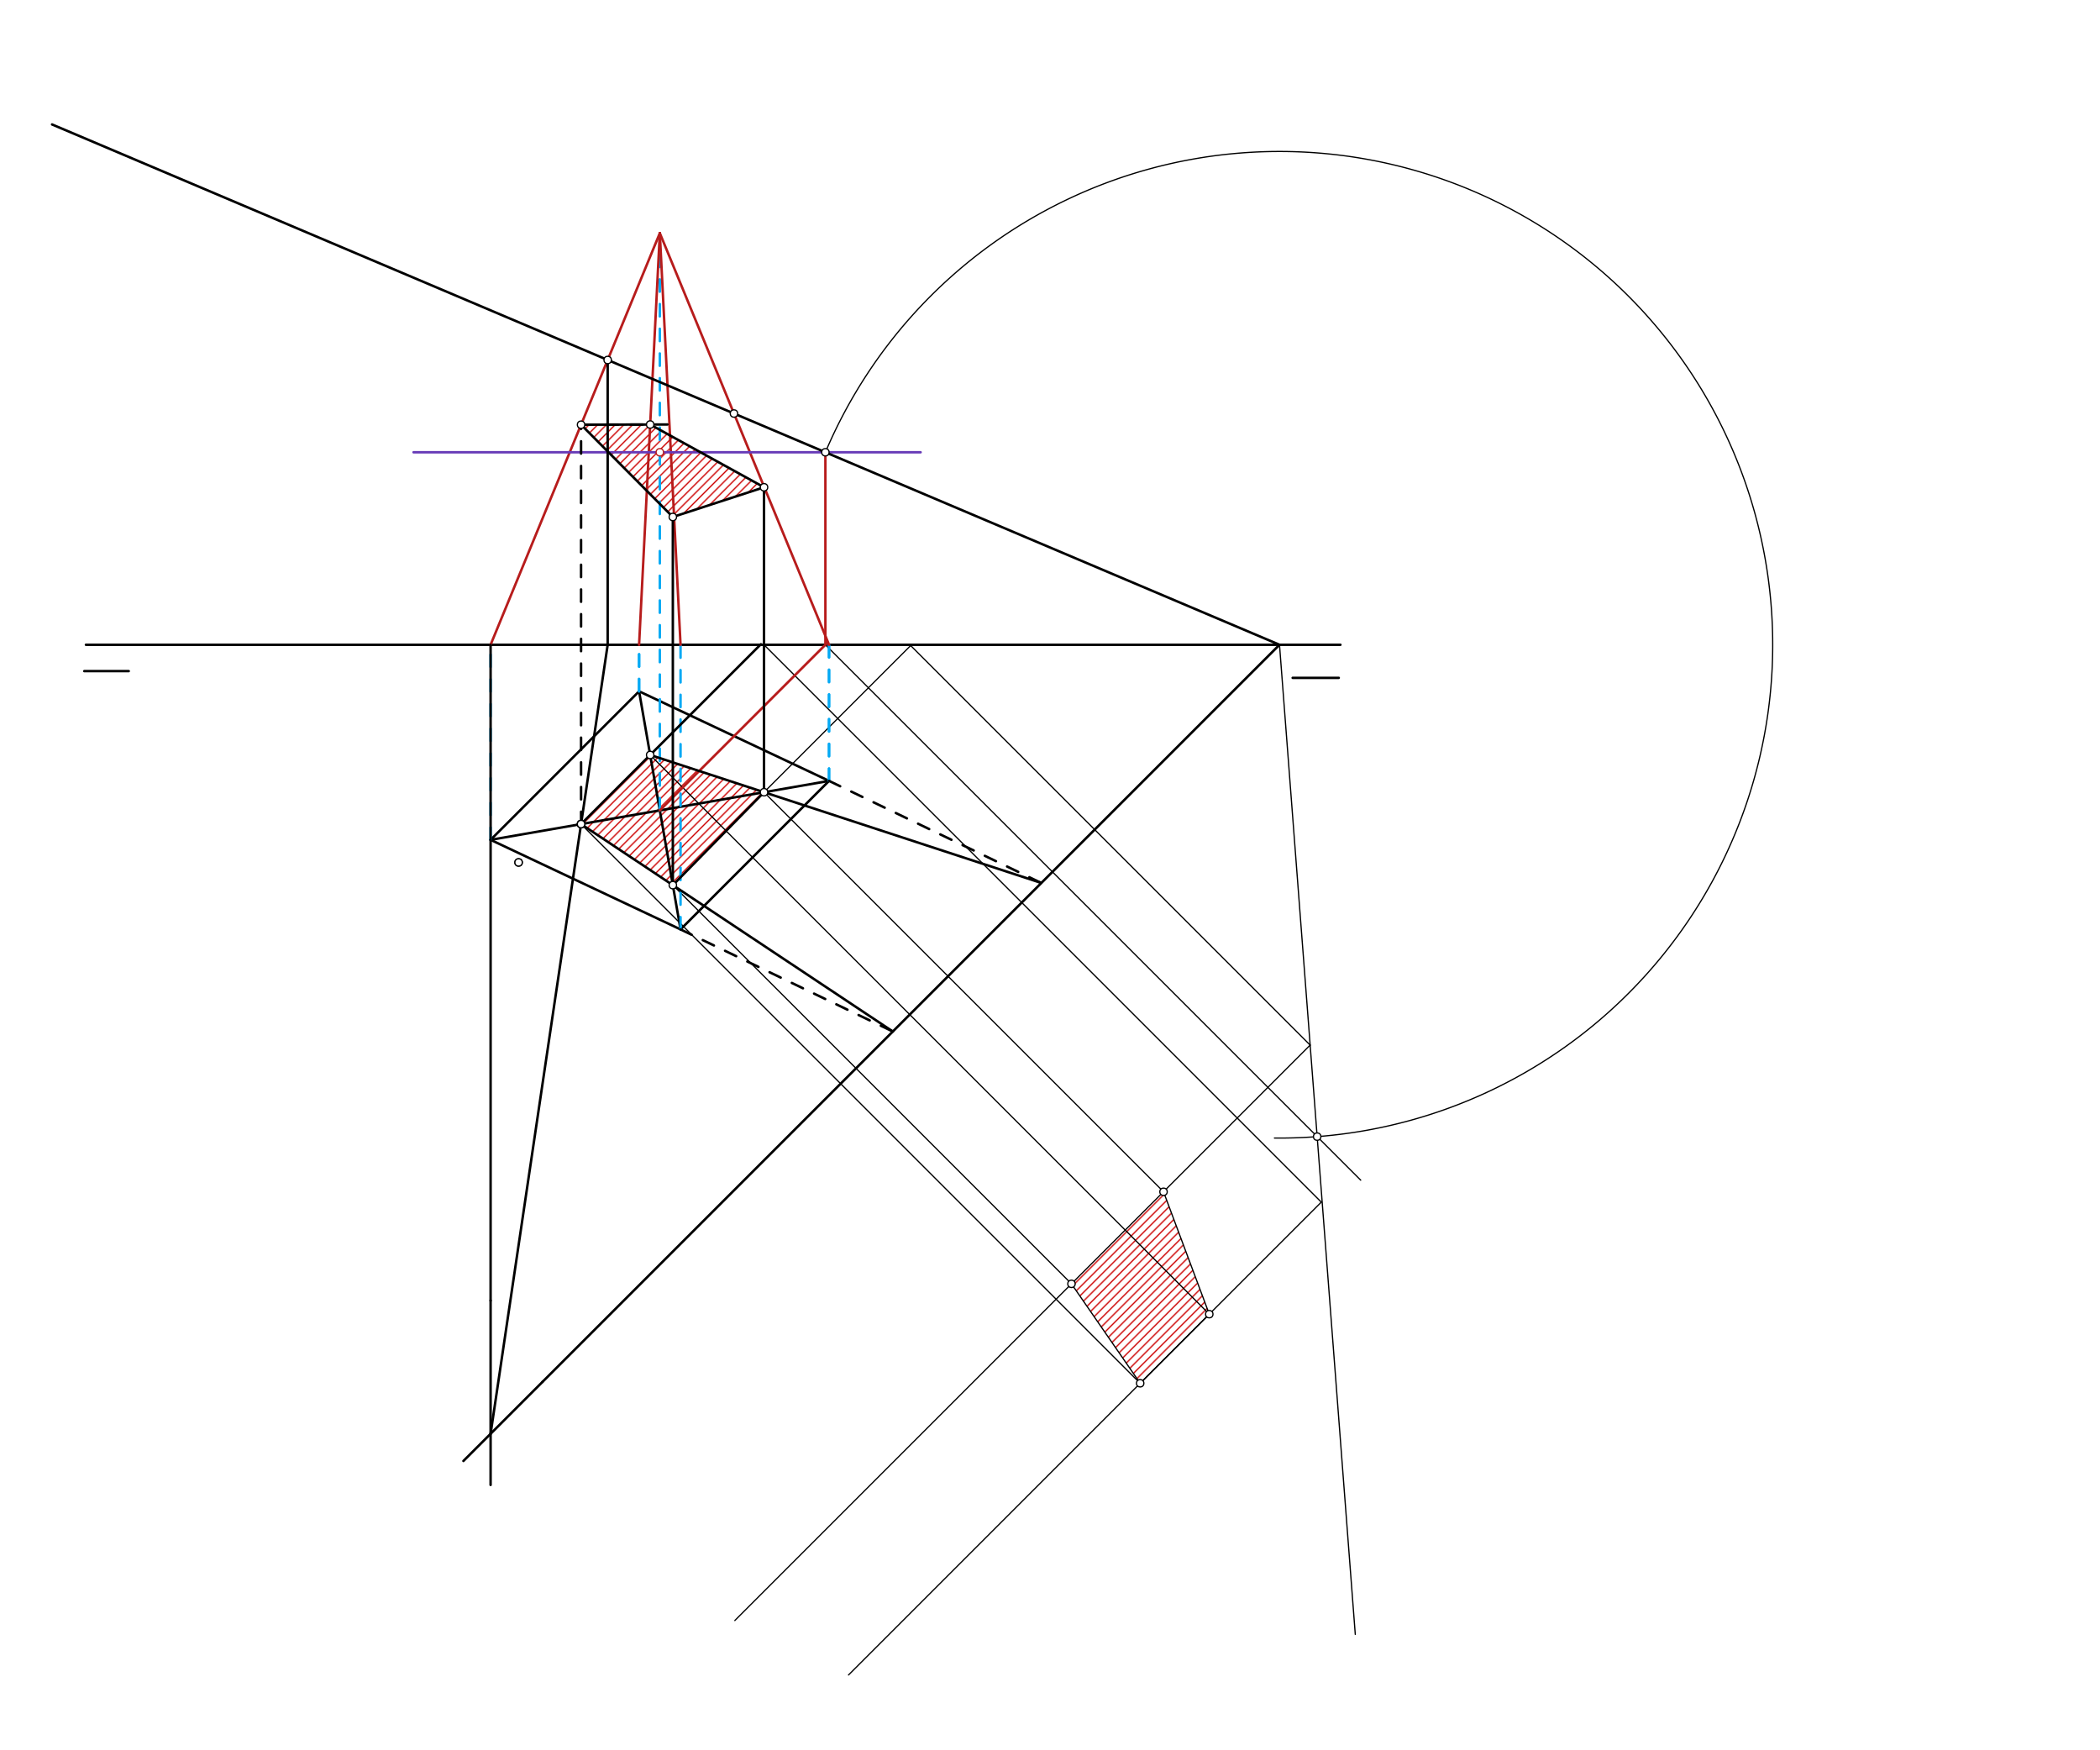<svg xmlns="http://www.w3.org/2000/svg" class="svg--1it" height="100%" preserveAspectRatio="xMidYMid meet" viewBox="0 0 1700.787 1417.323" width="100%"><defs><marker id="marker-arrow" markerHeight="16" markerUnits="userSpaceOnUse" markerWidth="24" orient="auto-start-reverse" refX="24" refY="4" viewBox="0 0 24 8"><path d="M 0 0 L 24 4 L 0 8 z" stroke="inherit"></path></marker></defs><g class="aux-layer--1FB"><g class="element--2qn"><defs><pattern height="5" id="fill_133_60sl2j__pattern-stripes" patternTransform="rotate(-45)" patternUnits="userSpaceOnUse" width="5"><rect fill="#CC0000" height="1" transform="translate(0,0)" width="5"></rect></pattern></defs><g fill="url(#fill_133_60sl2j__pattern-stripes)"><path d="M 470.603 667.316 L 544.929 716.758 L 618.78 641.513 L 526.573 611.346 L 470.603 667.316 Z" stroke="none"></path></g></g><g class="element--2qn"><defs><pattern height="5" id="fill_138_139x9s__pattern-stripes" patternTransform="rotate(-45)" patternUnits="userSpaceOnUse" width="5"><rect fill="#CC0000" height="1" transform="translate(0,0)" width="5"></rect></pattern></defs><g fill="url(#fill_138_139x9s__pattern-stripes)"><path d="M 526.58 343.756 L 618.78 394.585 L 544.929 418.624 L 470.603 343.91 L 526.58 343.756 Z" stroke="none"></path></g></g><g class="element--2qn"><defs><pattern height="5" id="fill_164_4d067s__pattern-stripes" patternTransform="rotate(-45)" patternUnits="userSpaceOnUse" width="5"><rect fill="#CC0000" height="1" transform="translate(0,0)" width="5"></rect></pattern></defs><g fill="url(#fill_164_4d067s__pattern-stripes)"><path d="M 867.782 1039.612 L 942.331 965.063 L 979.394 1064.167 L 923.424 1120.137 L 867.782 1039.612 Z" stroke="none"></path></g></g><g class="element--2qn"><path d="M 668.48 366.235 A 399.454 399.454 0 1 1 1032.17 921.547" fill="none" stroke="#000000" stroke-dasharray="none" stroke-linecap="round" stroke-width="1"></path></g><g class="element--2qn"><line stroke="#000000" stroke-dasharray="none" stroke-linecap="round" stroke-width="1" x1="668.48" x2="1102.029" y1="522.114" y2="955.662"></line></g><g class="element--2qn"><line stroke="#000000" stroke-dasharray="none" stroke-linecap="round" stroke-width="1" x1="1036.265" x2="1066.768" y1="522.114" y2="920.402"></line></g><g class="element--2qn"><line stroke="#000000" stroke-dasharray="none" stroke-linecap="round" stroke-width="1" x1="1066.768" x2="1097.638" y1="920.402" y2="1323.47"></line></g><g class="element--2qn"><line stroke="#000000" stroke-dasharray="none" stroke-linecap="round" stroke-width="1" x1="618.78" x2="737.543" y1="641.513" y2="522.75"></line></g><g class="element--2qn"><line stroke="#000000" stroke-dasharray="none" stroke-linecap="round" stroke-width="1" x1="737.543" x2="1061.126" y1="522.75" y2="846.334"></line></g><g class="element--2qn"><line stroke="#000000" stroke-dasharray="none" stroke-linecap="round" stroke-width="1" x1="618.78" x2="1070.114" y1="522.114" y2="973.447"></line></g><g class="element--2qn"><line stroke="#000000" stroke-dasharray="none" stroke-linecap="round" stroke-width="1" x1="1061.093" x2="595.139" y1="846.301" y2="1312.255"></line></g><g class="element--2qn"><line stroke="#000000" stroke-dasharray="none" stroke-linecap="round" stroke-width="1" x1="1070.114" x2="687.222" y1="973.447" y2="1356.339"></line></g><g class="element--2qn"><line stroke="#000000" stroke-dasharray="none" stroke-linecap="round" stroke-width="1" x1="618.78" x2="942.331" y1="641.513" y2="965.063"></line></g><g class="element--2qn"><line stroke="#000000" stroke-dasharray="none" stroke-linecap="round" stroke-width="1" x1="544.929" x2="867.782" y1="716.758" y2="1039.612"></line></g><g class="element--2qn"><line stroke="#000000" stroke-dasharray="none" stroke-linecap="round" stroke-width="1" x1="470.603" x2="923.424" y1="667.316" y2="1120.137"></line></g><g class="element--2qn"><line stroke="#000000" stroke-dasharray="none" stroke-linecap="round" stroke-width="1" x1="526.573" x2="979.394" y1="611.346" y2="1064.167"></line></g><g class="element--2qn"><line stroke="#000000" stroke-dasharray="none" stroke-linecap="round" stroke-width="1" x1="867.782" x2="923.424" y1="1039.612" y2="1120.137"></line></g><g class="element--2qn"><line stroke="#000000" stroke-dasharray="none" stroke-linecap="round" stroke-width="1" x1="923.424" x2="979.394" y1="1120.137" y2="1064.167"></line></g><g class="element--2qn"><line stroke="#000000" stroke-dasharray="none" stroke-linecap="round" stroke-width="1" x1="979.394" x2="942.331" y1="1064.167" y2="965.063"></line></g><g class="element--2qn"><circle cx="1066.768" cy="920.402" r="3" stroke="#000000" stroke-width="1" fill="#ffffff"></circle>}</g><g class="element--2qn"><circle cx="942.331" cy="965.063" r="3" stroke="#000000" stroke-width="1" fill="#ffffff"></circle>}</g><g class="element--2qn"><circle cx="867.782" cy="1039.612" r="3" stroke="#000000" stroke-width="1" fill="#ffffff"></circle>}</g><g class="element--2qn"><circle cx="923.424" cy="1120.137" r="3" stroke="#000000" stroke-width="1" fill="#ffffff"></circle>}</g><g class="element--2qn"><circle cx="979.394" cy="1064.167" r="3" stroke="#000000" stroke-width="1" fill="#ffffff"></circle>}</g></g><g class="main-layer--3Vd"><g class="element--2qn"><g fill="#448aff" opacity="0.5"><path d="M 470.603 667.316 L 526.573 611.346 L 470.603 667.316 Z" stroke="none"></path></g></g><g class="element--2qn"><line stroke="#000000" stroke-dasharray="none" stroke-linecap="round" stroke-width="2" x1="69.599" x2="1085.599" y1="522.114" y2="522.114"></line></g><g class="element--2qn"><line stroke="#000000" stroke-dasharray="none" stroke-linecap="round" stroke-width="2" x1="68.265" x2="104.265" y1="543.447" y2="543.447"></line></g><g class="element--2qn"><line stroke="#000000" stroke-dasharray="none" stroke-linecap="round" stroke-width="2" x1="1084.265" x2="1046.932" y1="548.902" y2="548.902"></line></g><g class="element--2qn"><line stroke="#000000" stroke-dasharray="none" stroke-linecap="round" stroke-width="2" x1="1036.265" x2="439.417" y1="522.114" y2="1118.962"></line></g><g class="element--2qn"><line stroke="#000000" stroke-dasharray="none" stroke-linecap="round" stroke-width="2" x1="517.599" x2="397.335" y1="559.811" y2="680.074"></line></g><g class="element--2qn"><line stroke="#000000" stroke-dasharray="none" stroke-linecap="round" stroke-width="2" x1="397.335" x2="551.171" y1="680.074" y2="752.608"></line></g><g class="element--2qn"><line stroke="#000000" stroke-dasharray="none" stroke-linecap="round" stroke-width="2" x1="517.599" x2="671.435" y1="559.811" y2="632.344"></line></g><g class="element--2qn"><line stroke="#000000" stroke-dasharray="none" stroke-linecap="round" stroke-width="2" x1="671.435" x2="551.171" y1="632.344" y2="752.608"></line></g><g class="element--2qn"><line stroke="#000000" stroke-dasharray="none" stroke-linecap="round" stroke-width="2" x1="517.599" x2="551.171" y1="559.811" y2="752.608"></line></g><g class="element--2qn"><line stroke="#000000" stroke-dasharray="none" stroke-linecap="round" stroke-width="2" x1="397.335" x2="671.435" y1="680.074" y2="632.344"></line></g><g class="element--2qn"><line stroke="#03A9F4" stroke-dasharray="10" stroke-linecap="round" stroke-width="2" x1="397.335" x2="397.335" y1="680.074" y2="522.114"></line></g><g class="element--2qn"><line stroke="#03A9F4" stroke-dasharray="10" stroke-linecap="round" stroke-width="2" x1="517.599" x2="517.599" y1="559.811" y2="522.114"></line></g><g class="element--2qn"><line stroke="#03A9F4" stroke-dasharray="10" stroke-linecap="round" stroke-width="2" x1="517.599" x2="517.599" y1="559.811" y2="522.114"></line></g><g class="element--2qn"><line stroke="#03A9F4" stroke-dasharray="10" stroke-linecap="round" stroke-width="2" x1="551.171" x2="551.171" y1="752.608" y2="522.114"></line></g><g class="element--2qn"><line stroke="#03A9F4" stroke-dasharray="10" stroke-linecap="round" stroke-width="2" x1="671.435" x2="671.435" y1="632.344" y2="522.114"></line></g><g class="element--2qn"><line stroke="#03A9F4" stroke-dasharray="10" stroke-linecap="round" stroke-width="2" x1="671.435" x2="671.435" y1="632.344" y2="522.114"></line></g><g class="element--2qn"><line stroke="#03A9F4" stroke-dasharray="10" stroke-linecap="round" stroke-width="2" x1="534.385" x2="534.385" y1="656.209" y2="188.78"></line></g><g class="element--2qn"><line stroke="#B71C1C" stroke-dasharray="none" stroke-linecap="round" stroke-width="2" x1="397.335" x2="534.385" y1="522.114" y2="188.78"></line></g><g class="element--2qn"><line stroke="#B71C1C" stroke-dasharray="none" stroke-linecap="round" stroke-width="2" x1="534.385" x2="671.435" y1="188.78" y2="522.114"></line></g><g class="element--2qn"><line stroke="#B71C1C" stroke-dasharray="none" stroke-linecap="round" stroke-width="2" x1="517.599" x2="534.385" y1="522.114" y2="188.78"></line></g><g class="element--2qn"><line stroke="#B71C1C" stroke-dasharray="none" stroke-linecap="round" stroke-width="2" x1="551.171" x2="534.385" y1="522.114" y2="188.78"></line></g><g class="element--2qn"><line stroke="#673AB7" stroke-dasharray="none" stroke-linecap="round" stroke-width="2" x1="534.385" x2="745.599" y1="366.235" y2="366.235"></line></g><g class="element--2qn"><line stroke="#673AB7" stroke-dasharray="none" stroke-linecap="round" stroke-width="2" x1="534.385" x2="334.932" y1="366.235" y2="366.235"></line></g><g class="element--2qn"><line stroke="#B71C1C" stroke-dasharray="none" stroke-linecap="round" stroke-width="2" x1="534.385" x2="669.958" y1="656.209" y2="520.636"></line></g><g class="element--2qn"><line stroke="#B71C1C" stroke-dasharray="none" stroke-linecap="round" stroke-width="2" x1="668.48" x2="668.48" y1="522.114" y2="366.235"></line></g><g class="element--2qn"><line stroke="#000000" stroke-dasharray="none" stroke-linecap="round" stroke-width="2" x1="1036.265" x2="668.48" y1="522.114" y2="366.235"></line></g><g class="element--2qn"><line stroke="#000000" stroke-dasharray="none" stroke-linecap="round" stroke-width="2" x1="668.48" x2="42.163" y1="366.235" y2="100.782"></line></g><g class="element--2qn"><line stroke="#000000" stroke-dasharray="none" stroke-linecap="round" stroke-width="2" x1="397.335" x2="397.335" y1="522.114" y2="1053.144"></line></g><g class="element--2qn"><line stroke="#000000" stroke-dasharray="none" stroke-linecap="round" stroke-width="2" x1="397.335" x2="397.335" y1="1053.144" y2="1202.451"></line></g><g class="element--2qn"><line stroke="#000000" stroke-dasharray="none" stroke-linecap="round" stroke-width="2" x1="439.417" x2="375.332" y1="1118.962" y2="1183.046"></line></g><g class="element--2qn"><line stroke="#000000" stroke-dasharray="none" stroke-linecap="round" stroke-width="2" x1="492.151" x2="492.151" y1="291.501" y2="522.114"></line></g><g class="element--2qn"><line stroke="#000000" stroke-dasharray="none" stroke-linecap="round" stroke-width="2" x1="397.335" x2="492.151" y1="1161.044" y2="522.114"></line></g><g class="element--2qn"><line stroke="#000000" stroke-dasharray="none" stroke-linecap="round" stroke-width="2" x1="470.603" x2="616.242" y1="667.316" y2="521.677"></line></g><g class="element--2qn"><line stroke="#000000" stroke-dasharray="10" stroke-linecap="round" stroke-width="2" x1="470.603" x2="470.603" y1="667.316" y2="343.71"></line></g><g class="element--2qn"><line stroke="#000000" stroke-dasharray="10" stroke-linecap="round" stroke-width="2" x1="470.603" x2="542.189" y1="343.91" y2="343.714"></line></g><g class="element--2qn"><line stroke="#000000" stroke-dasharray="10" stroke-linecap="round" stroke-width="2" x1="671.435" x2="843.174" y1="632.344" y2="714.926"></line></g><g class="element--2qn"><line stroke="#000000" stroke-dasharray="10" stroke-linecap="round" stroke-width="2" x1="551.171" x2="723.097" y1="752.608" y2="835.279"></line></g><g class="element--2qn"><line stroke="#000000" stroke-dasharray="none" stroke-linecap="round" stroke-width="2" x1="470.603" x2="723.097" y1="667.316" y2="835.279"></line></g><g class="element--2qn"><line stroke="#000000" stroke-dasharray="none" stroke-linecap="round" stroke-width="2" x1="526.573" x2="843.174" y1="611.346" y2="714.926"></line></g><g class="element--2qn"><line stroke="#000000" stroke-dasharray="none" stroke-linecap="round" stroke-width="2" x1="544.929" x2="618.78" y1="716.758" y2="641.513"></line></g><g class="element--2qn"><line stroke="#000000" stroke-dasharray="none" stroke-linecap="round" stroke-width="2" x1="544.929" x2="544.929" y1="716.758" y2="418.624"></line></g><g class="element--2qn"><line stroke="#000000" stroke-dasharray="none" stroke-linecap="round" stroke-width="2" x1="618.78" x2="618.78" y1="641.513" y2="394.585"></line></g><g class="element--2qn"><line stroke="#000000" stroke-dasharray="none" stroke-linecap="round" stroke-width="2" x1="470.603" x2="544.929" y1="343.91" y2="418.624"></line></g><g class="element--2qn"><line stroke="#000000" stroke-dasharray="none" stroke-linecap="round" stroke-width="2" x1="618.78" x2="544.929" y1="394.585" y2="418.624"></line></g><g class="element--2qn"><line stroke="#000000" stroke-dasharray="none" stroke-linecap="round" stroke-width="2" x1="526.58" x2="618.78" y1="343.756" y2="394.585"></line></g><g class="element--2qn"><line stroke="#000000" stroke-dasharray="none" stroke-linecap="round" stroke-width="2" x1="470.603" x2="526.58" y1="343.91" y2="343.756"></line></g><g class="element--2qn"><circle cx="420.001" cy="698.377" r="3" stroke="#000000" stroke-width="1" fill="#ffffff"></circle>}</g><g class="element--2qn"><circle cx="420.001" cy="698.377" r="3" stroke="#000000" stroke-width="1" fill="#ffffff"></circle>}</g><g class="element--2qn"><circle cx="534.385" cy="366.235" r="3" stroke="#B71C1C" stroke-width="1" fill="#ffffff"></circle>}</g><g class="element--2qn"><circle cx="668.48" cy="366.235" r="3" stroke="#000000" stroke-width="1" fill="#ffffff"></circle>}</g><g class="element--2qn"><circle cx="492.151" cy="291.501" r="3" stroke="#000000" stroke-width="1" fill="#ffffff"></circle>}</g><g class="element--2qn"><circle cx="594.444" cy="334.856" r="3" stroke="#000000" stroke-width="1" fill="#ffffff"></circle>}</g><g class="element--2qn"><circle cx="470.603" cy="667.316" r="3" stroke="#000000" stroke-width="1" fill="#ffffff"></circle>}</g><g class="element--2qn"><circle cx="526.573" cy="611.346" r="3" stroke="#000000" stroke-width="1" fill="#ffffff"></circle>}</g><g class="element--2qn"><circle cx="470.603" cy="667.316" r="3" stroke="#000000" stroke-width="1" fill="#ffffff"></circle>}</g><g class="element--2qn"><circle cx="470.603" cy="667.316" r="3" stroke="#000000" stroke-width="1" fill="#ffffff"></circle>}</g><g class="element--2qn"><circle cx="544.929" cy="716.758" r="3" stroke="#000000" stroke-width="1" fill="#ffffff"></circle>}</g><g class="element--2qn"><circle cx="618.78" cy="641.513" r="3" stroke="#000000" stroke-width="1" fill="#ffffff"></circle>}</g><g class="element--2qn"><circle cx="470.603" cy="343.91" r="3" stroke="#000000" stroke-width="1" fill="#ffffff"></circle>}</g><g class="element--2qn"><circle cx="526.58" cy="343.756" r="3" stroke="#000000" stroke-width="1" fill="#ffffff"></circle>}</g><g class="element--2qn"><circle cx="618.78" cy="394.585" r="3" stroke="#000000" stroke-width="1" fill="#ffffff"></circle>}</g><g class="element--2qn"><circle cx="544.929" cy="418.624" r="3" stroke="#000000" stroke-width="1" fill="#ffffff"></circle>}</g></g><g class="snaps-layer--2PT"></g><g class="temp-layer--rAP"></g></svg>